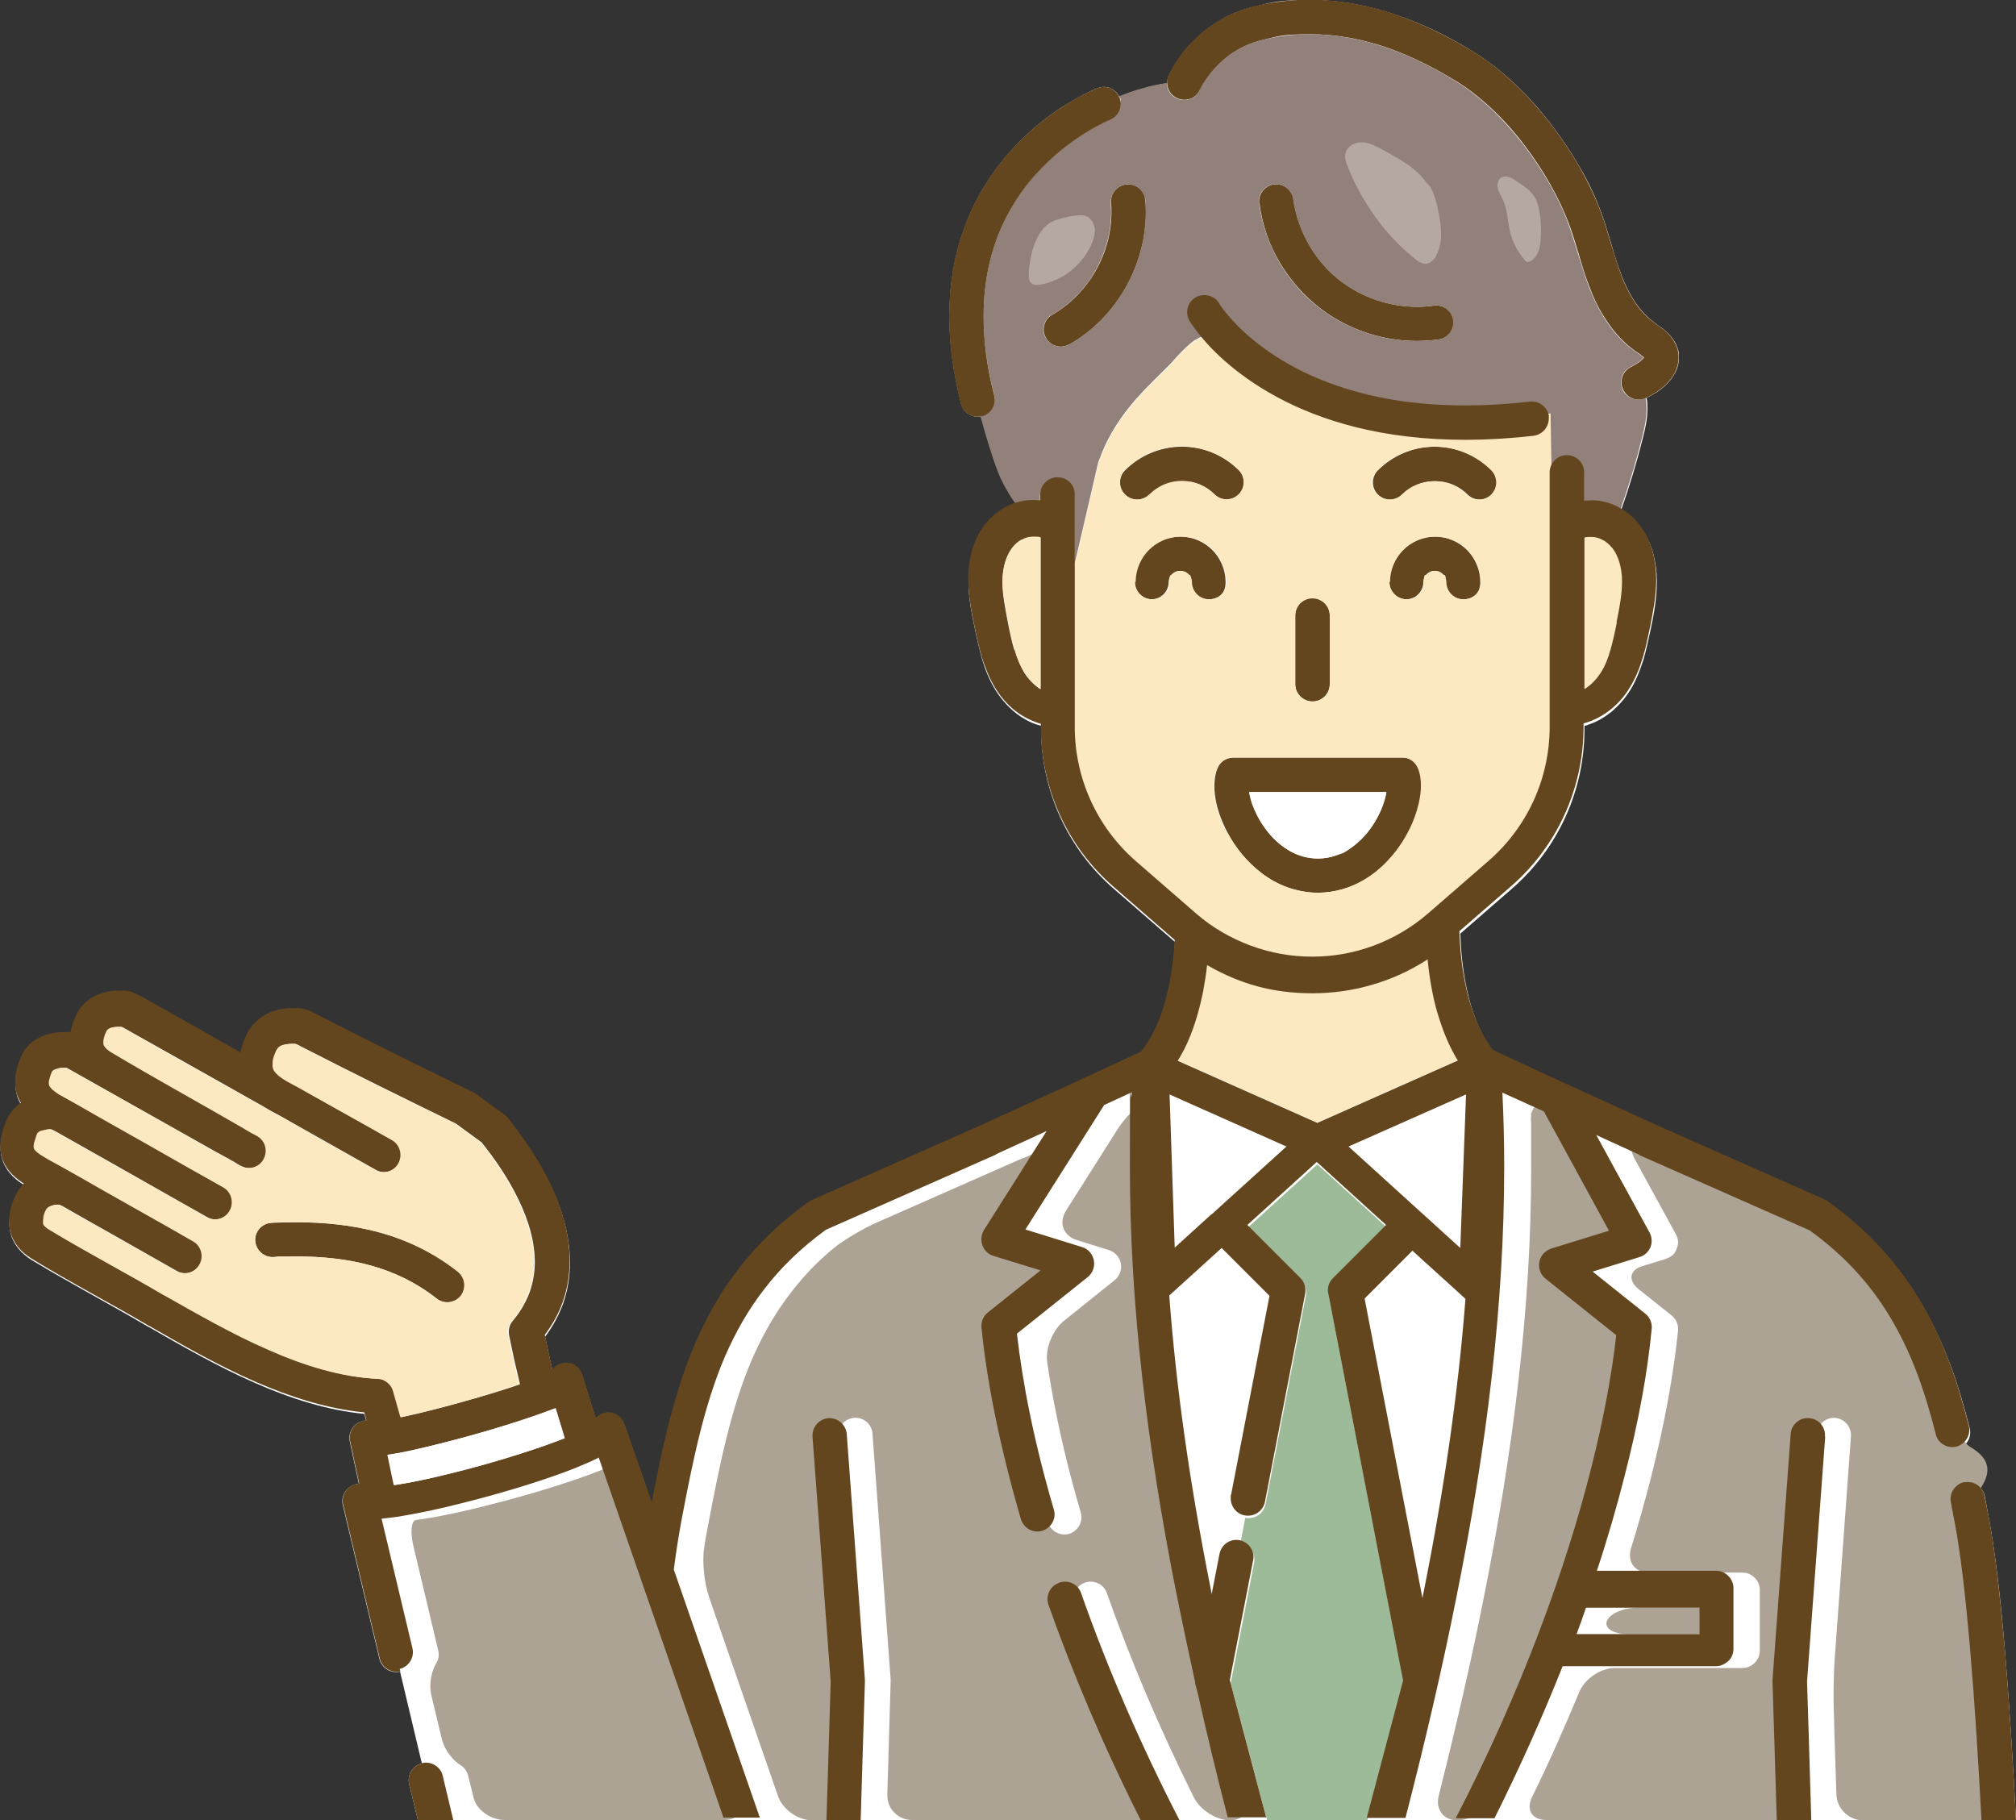 <?xml version="1.0" encoding="UTF-8"?><svg id="_レイヤー_2" xmlns="http://www.w3.org/2000/svg" viewBox="0 0 665.7 601.1"><rect x="0" y="0" width="665.7" height="601.1" fill="#333333" stroke="none"/><defs><style>.cls-1{fill:#fff;}.cls-2{fill:#63461e;}.cls-3{fill:#92817b;}.cls-4{fill:#ada395;}.cls-5{fill:#fce9c2;}.cls-6{fill:#b5a7a2;}.cls-7{fill:#9dbb98;}</style></defs><g id="_レイヤー_1-2"><path class="cls-1" d="M120.2,466.5c.2.9.5,1.7.7,2.6-.4,0-.8,0-1.2.2-3,.7-4.8,3.7-4.2,6.7l3,14c-.4,0-.8,0-1.2.2-3,.8-4.8,3.8-4.1,6.8l12.1,50.8c.7,3,3.8,4.9,6.8,4.2l7.2,30.3c-3,.7-4.9,3.8-4.2,6.8l2.9,12h527.7c-1.1-20.9-2.3-40.1-3.7-56.6-1.5-18-3.3-32.8-5.3-43.4-.4-2.3-.9-4.7-1.3-7-.6-3.1-3.6-5.1-6.7-4.5,0,0,0,0,0,0-.8-3.8-1.5-7.5-2.4-11.1,0,0,0,0,0,0,3-.8,4.9-3.8,4.1-6.9-1.8-7.1-3.8-14-6.3-20.7-2.5-6.7-5.5-13.2-9.1-19.5-7.2-12.5-17.2-24-31.1-33.9-.3-.2-.6-.4-1-.6l-56.5-25h0s-.2-.1-.2-.1l-37.7-17.2-15.2-7.1c-1.4-1.8-2.8-3.9-4-6.3-2.3-4.5-4.1-10.1-5.3-16.3-1-5.1-1.6-10.7-1.8-16.6l16.9-14.7c15.3-13.2,24.1-32.5,24.1-52.7v-1.2c.4-.1.8-.2,1.3-.4,3-1,5.6-2.6,7.9-4.5,2.3-2,4.2-4.2,5.8-6.7h0c2.1-3.4,3.4-6.9,4.5-10.3,1-3.5,1.7-6.9,2.4-10.1h0c1-4.8,2-9.9,2-15.6v-.4c0-2.9-.4-5.9-1.2-8.9-.8-3-2.1-5.9-4.1-8.5-1.8-2.3-4-4.3-6.5-5.8,2.8-7.9,5.2-15.9,7.2-23.9.7-2.8,1.5-6,1.5-9.7,0-1.1,0-2.3-.3-3.5,2.2-1.1,4.6-2.5,6.6-4.5,1-1,2-2.2,2.8-3.7.8-1.5,1.3-3.2,1.3-5.2s-.2-2.3-.6-3.4c-.4-1.2-1.1-2.3-1.8-3.2-1-1.3-2.1-2.2-3.1-3-1-.7-1.9-1.3-2.5-1.8-2.5-1.8-4.6-4.1-6.4-6.7-1.8-2.7-3.3-5.7-4.5-8.8h0c-1.2-3.2-2.3-6.5-3.3-10.1-1.1-3.5-2.1-7.2-3.5-10.9-1.8-4.9-4.1-9.9-7-14.8-2.8-4.9-6.1-9.8-9.7-14.5-7.2-9.3-15.8-17.7-25.2-23.5-7.5-4.7-15.9-9-25-12.1C452.7,2,442.9,0,432.5,0s-12.1.7-18.3,2.2c-5.2,1.2-9.6,3.3-13.2,5.7-5.5,3.6-9.2,7.8-11.6,11.2-2.4,3.4-3.4,5.9-3.6,6.2-.3.7-.4,1.5-.4,2.2-2.8.4-5.5,1-8.2,1.8-2.6.7-5.1,1.6-7.6,2.6-1.3-2.6-4.4-3.9-7.1-2.8-.2,0-3.3,1.3-7.9,3.9-6.9,3.9-17,11.1-25.6,22.7-4.3,5.8-8.2,12.7-11,20.8-2.8,8.1-4.5,17.4-4.5,27.9,0,8.8,1.2,18.4,3.9,29,.8,2.9,3.7,4.7,6.6,4.1,1.3,5,2.9,10.3,4.8,15.8,0,0,0,0,0,0,1.1,3.2,2.5,6.3,4.3,9.2.9,1.5,1.8,2.8,2.7,4.1-1.3.4-2.6,1-3.8,1.6-2.7,1.5-5.1,3.5-6.9,6-2,2.6-3.3,5.6-4.1,8.5-.8,3-1.2,6-1.2,8.9,0,.1,0,.3,0,.4,0,5.6,1.1,10.8,2.1,15.6h0c.7,3.2,1.4,6.6,2.4,10.1,1,3.4,2.4,6.9,4.5,10.3h0c2.1,3.3,4.8,6.3,8.2,8.6,1.7,1.1,3.5,2.1,5.5,2.7.4.1.8.2,1.3.4v1.2c0,20.2,8.8,39.5,24.1,52.7l19.9,17.3.2.2c-.4,7.3-1.4,14.1-3.1,20-1.1,3.8-2.3,7.2-3.8,10.2-1.3,2.6-2.8,4.8-4.3,6.7l-18.1,8.4-33.9,15.5h-.2c0,0,0,.1,0,.1l-56.5,25c-.4.2-.7.3-1,.6-9.3,6.6-16.8,14-22.9,21.8-9.2,11.8-15.2,24.8-19.6,38.5-4,12.4-6.7,25.4-9.3,38.9l-9-25.9c-1-2.9-4.1-4.5-7-3.6-1,.3-1.9.9-2.5,1.6l-4.4-14.2c-.9-3-4-4.6-7-3.8-1.2.4-2.2,1.1-2.9,2-.9-3.8-1.7-7.6-2.5-11.5,2.6-3.4,4.5-7.1,5.9-10.8,1.6-4.5,2.3-9.1,2.3-13.7,0-4.5-.7-8.9-1.8-13.2-1.7-6.4-4.5-12.6-7.8-18.3-3.3-5.7-7.1-11.1-10.9-15.8-.3-.4-.7-.7-1.1-1l-9.5-7c-.3-.2-.6-.4-.9-.5-17.3-8.5-34.9-17.1-51.8-25.8-.8-.4-1.6-.8-2.5-1.2-1-.4-2.2-.6-3.3-.7-.6,0-1.2,0-1.9,0-2.8,0-5.7.5-8.5,1.9-1.4.7-2.7,1.7-3.9,2.9-1.2,1.2-2.2,2.6-2.9,4.2-.6,1.4-1.2,2.8-1.6,4.3-.1.4-.2.9-.3,1.3-11-6.2-22-12.4-32.8-18.5-.8-.4-1.6-.9-2.5-1.2-1-.4-2.1-.6-3.1-.7-.6,0-1.2,0-1.8,0-2.6,0-5.3.4-7.9,1.8-1.3.7-2.6,1.6-3.7,2.7-1.1,1.1-2.1,2.5-2.7,4.1-.7,1.6-1.2,3.3-1.6,5.1-.3,0-.5,0-.8,0-.3,0-.6,0-.9,0-1.2,0-2.5,0-3.8.3-2,.3-4.1,1-6.2,2.4-1,.7-2,1.5-2.8,2.6-.8,1-1.5,2.2-2.1,3.5-.5,1.2-.9,2.4-1.2,3.7-.3,1.3-.5,2.6-.5,4.1s.2,2.5.5,3.8c.3,1.1.8,2.1,1.4,3.1,0,0-.1,0-.2,0-1,.7-1.9,1.6-2.7,2.6-.8,1-1.5,2.2-2,3.4-.5,1.2-.9,2.4-1.3,3.8s-.6,2.8-.6,4.4.1,2.3.4,3.4c.5,1.8,1.4,3.5,2.6,4.9,1.2,1.5,2.7,2.7,4.4,3.8.1,0,.2.1.4.2,0,0-.1.1-.2.2-1.1,1.1-2,2.5-2.7,4-.5,1.2-1,2.5-1.4,3.9-.3,1.4-.6,2.8-.6,4.3s.1,2.3.4,3.5c.4,1.8,1.3,3.5,2.5,5,1.2,1.5,2.7,2.8,4.5,3.9,12.2,7.4,26.2,14.8,38.4,22,.2.1.4.2.6.3,10.6,6.1,22.4,12.9,35,18.4,11.4,5,23.5,8.9,35.9,10.1Z"/><path class="cls-4" d="M550.3,382.3l48.3,21.3c4.3,1.9,10.9,5.6,14.5,8.7,8.9,7.6,15.5,15.8,20.7,24.8,6.5,11.2,10.8,23.7,14.2,37.2.4,1.5,1.3,2.7,2.6,3.5,2.1,1.3,4.8,3.1,5.5,6.2.7,3.1-1.1,5.9-2.4,8-.8,1.2-1.2,2.7-.9,4.2.4,2.3.9,4.6,1.3,6.9,1.9,9.9,3.6,24.5,5.1,42.3,1.2,14,2.3,29.9,3.2,47.2.3,4.7-3.3,8.5-8,8.5h-39.2c-4.7,0-8.6-3.8-8.8-8.5l-.6-18.2-.3-10.6c-.1-4.7,0-12.3.4-17l5.3-72.5c.2-3.1-2.1-5.8-5.2-6.1-3.1-.2-5.8,2.1-6.1,5.2l-6,81.2c0,.2,0,.4,0,.6l.6,19.4.5,17.9c.1,4.7-3.5,8.5-8.2,8.5h-76.2c-4.7,0-6.8-3.4-4.7-7.6,5.8-11.8,10.9-23.4,15.6-34.7,1.8-4.3,7-7.9,11.7-7.9h42.2c1.5,0,2.9-.6,4-1.7s1.7-2.5,1.7-4v-20.1c0-1.5-.6-2.9-1.7-4s-2.5-1.7-4-1.7h-30.9c-4.7,0-7.3-3.6-5.9-8.1,2.5-8,4.6-15.7,6.5-23,4.7-18.5,7.6-35,9-48.8.2-1.9-.6-3.8-2.1-5l-10.8-8.6c-3.7-2.9-3.2-6.4,1.1-7.7l7.8-2.4c.8-.3,1.5-.7,2.2-1.2,1-.9,1.9-3.1,1.8-4.5,0-.8-.3-1.6-.7-2.4l-13.5-24.7c-2.3-4.1-.9-6,3-4.2l7.1,3.2h0s.2.2.2.2Z"/><path class="cls-4" d="M569.7,535.2c0,2.4-3.8,4.4-8.5,4.4h-23.7c-4.7,0-7.8-1.9-6.9-4.3.9-2.4,5.4-4.4,10.1-4.4h20.5c4.7,0,8.5,1.9,8.5,4.4Z"/><path class="cls-4" d="M535.8,436.3c3.7,2.9,6.2,9.1,5.6,13.7-1.5,10.6-3.9,22.6-7.2,35.6-7.9,31.2-21.2,68.5-40.9,107.9-2.1,4.2-7.5,7.6-12.1,7.6s-7.3-3.7-6.1-8.2c5.6-22.3,10.6-43.9,14.8-65,9.9-49.7,15.7-96.5,15.7-141.7s0-10.7-.2-16c-.1-4.7,2.7-7.1,6.5-5.4s8.7,6.4,10.9,10.6l13.4,24.4c2.3,4.1.4,8.6-4,10l-11,3.4c-2,.6-3.5,2.3-3.9,4.4-.4,2.1.4,4.2,2,5.5l16.7,13.4Z"/><path class="cls-4" d="M346,502.6c.9,3,4,4.7,7,3.9,3-.9,4.7-4,3.9-7-3.3-11.2-5.9-21.7-7.9-31.5-1.3-6.4-2.4-12.5-3.2-18.2-.7-4.6,1.9-10.8,5.6-13.7l16.7-13.4c1.6-1.3,2.4-3.4,2-5.5-.4-2.1-1.9-3.7-3.9-4.4l-10.6-3.3c-4.5-1.4-6.1-5.7-3.6-9.7l16.9-26.7c2.5-4,6.6-8.1,9.1-9.3,2.5-1.2,4.4,1.7,4.2,6.4-.2,5.4-.3,10.8-.3,16.2,0,45.2,5.7,91.9,15.6,141.5,1.3,6.6,2.7,13.3,4.2,20.1,1,4.6,1.8,8.6,1.9,8.9,0,.2,0,.4.1.6l.7,2.6c2.4,10.8,5.1,21.7,7.9,32.8,1.1,4.6-1.6,8.2-6.1,8.2s-9.9-3.4-12-7.6c-11.7-23.5-21.2-46.2-28.7-67.4-1-3-4.3-4.5-7.2-3.5-3,1-4.5,4.3-3.5,7.2,7.1,20.1,15.9,41.5,26.7,63.6,2.1,4.2,0,7.6-4.7,7.6h-75.6c-4.7,0-8.4-3.8-8.2-8.5l1.1-37.3c0-.2,0-.4,0-.6l-6-81.2c-.2-3.1-3-5.5-6.1-5.2s-5.5,2.9-5.2,6.1l5.3,72.5c.3,4.7.5,12.3.4,17l-.9,28.8c-.1,4.7-4.1,8.5-8.8,8.5h-4.6c-4.7,0-9.8-3.6-11.3-8l-22.8-65.8c-1.5-4.4-2.3-11.6-1.6-16.1.4-2.8.9-5.4,1.4-8,3.8-20,7.5-38.2,14.4-54.3,3.5-8,7.7-15.5,13.2-22.5,3.8-4.9,8.2-9.6,13.5-14,3.6-3,10.2-6.8,14.5-8.7l48.3-21.3s0,0,.1,0c0,0,.1,0,.2,0h0s8.8-4,8.8-4c4.3-1.9,5.7-.3,3.2,3.7l-16.1,25.5c-.9,1.5-1.1,3.3-.5,5,.6,1.6,2,2.9,3.6,3.5,0,0,3.5,1.1,7.8,2.4,4.3,1.3,4.8,4.8,1.1,7.7l-10.8,8.6c-1.5,1.2-2.3,3.1-2.1,5,1.7,17.3,5.9,38.8,13,63.2Z"/><path class="cls-4" d="M209.3,490.2l35.6,102.8c1.5,4.4-1,8-5.7,8h-72.5c-4.7,0-9.3-3.3-10.3-7.3l-1.8-7.3c-.4-1.5-1.3-2.8-2.5-3.5-2.1-1.3-5.2-4.4-6.3-9l-3.3-13.8c-1.1-4.6.3-8.7,1.5-10.8.8-1.2,1.1-2.8.7-4.3l-8.2-34.5c-1.1-4.6-.7-8.4.9-8.6.9-.1,1.9-.2,2.8-.4,6-.9,13.3-2.5,21.1-4.5,11.6-2.9,24-6.6,33.7-10.2,2.4-.9,4.7-1.8,6.7-2.7,1.5-.7,3-1.3,4.2-1.9,0,0,.1,0,.2,0,0,0,1.4,3.5,3,7.9Z"/><path class="cls-2" d="M648.7,489.5c3.1-.6,6,1.4,6.6,4.5.5,2.3.9,4.7,1.4,7,2,10.6,3.7,25.4,5.3,43.4,1.4,16.6,2.6,35.8,3.7,56.6h-11.4c-1.1-20.6-2.3-39.5-3.7-55.7-1.5-17.8-3.2-32.4-5.1-42.3-.4-2.3-.9-4.6-1.3-6.9-.6-3.1,1.4-6,4.4-6.7,0,0,0,0,0,0Z"/><path class="cls-2" d="M602.7,474.4l-6,80.9.6,19.1.8,26.7h-11.4l-.8-26.4-.6-19.4c0-.2,0-.4,0-.6l6-81.2c.2-3.1,3-5.5,6.1-5.2,3.1.2,5.5,2.9,5.2,6.1Z"/><path class="cls-5" d="M524.9,177.2c.2,0,.5,0,.7,0,1.1,0,2.4.3,3.7,1,1.2.7,2.4,1.7,3.3,2.8,1,1.4,1.8,3,2.3,4.8.5,1.8.8,3.9.8,5.9v.3c0,4.1-.8,8.5-1.8,13.3-.6,3.2-1.3,6.3-2.1,9.1-.8,2.8-1.9,5.4-3.2,7.6-1.2,2-3,3.9-4.9,5.1-.2.1-.3.2-.5.3v-50c.5,0,.9-.2,1.2-.2s.3,0,.3,0h0s0,0,0,0h.1Z"/><path class="cls-2" d="M463,163.3c-2.2,2.2-5.8,2.2-8,0s-2.2-5.8,0-8c4.8-4.8,11.5-7.8,18.8-7.8s14,3,18.8,7.8c2.2,2.2,2.2,5.8,0,8-2.2,2.2-5.8,2.2-8,0-2.8-2.8-6.5-4.4-10.7-4.4s-8,1.7-10.8,4.4Z"/><path class="cls-2" d="M464.5,197.9c-3.1,0-5.7-2.5-5.7-5.7,0-4.1,1.7-7.9,4.4-10.6,2.7-2.7,6.5-4.4,10.6-4.4s7.9,1.7,10.6,4.4c2.7,2.7,4.4,6.5,4.4,10.6s-2.5,5.7-5.7,5.7-5.7-2.5-5.7-5.7-.4-1.9-1.1-2.6-1.6-1.1-2.6-1.1-1.9.4-2.6,1.1c-.7.7-1.1,1.6-1.1,2.6,0,3.1-2.5,5.7-5.7,5.7Z"/><polygon class="cls-1" points="484.1 361.4 482.2 412.1 445.3 378.6 484.1 361.4"/><path class="cls-1" d="M469.7,527.6l-19.1-98.9,15.8-15.8,17.3,15.7c0,0,.2.1.2.2-2.3,31.1-7.1,63.2-13.8,96.7-.1.7-.3,1.4-.4,2Z"/><path class="cls-5" d="M388.9,350.2c.8-1.2,1.5-2.5,2.2-3.9,2.8-5.6,4.8-12.1,6.2-19.1.5-2.8,1-5.6,1.3-8.6,10.8,6.2,22.8,9.3,34.8,9.3s26.5-3.8,38-11.2c.6,6.1,1.6,11.8,3.1,17.2,1.2,4.4,2.8,8.6,4.7,12.3.7,1.4,1.4,2.7,2.2,3.9l-46.4,20.6-46.1-20.5Z"/><path class="cls-2" d="M435.2,294.8c-3.6,0-7-.7-10.1-1.8-3.1-1.1-5.9-2.7-8.4-4.6-5-3.8-8.8-8.6-11.4-13.5-1.7-3.3-3-6.6-3.7-9.9-.4-1.8-.6-3.7-.6-5.4s.2-3.9,1-5.8c.8-2.2,2.9-3.6,5.3-3.6h55.8c2.3-.1,4.4,1.3,5.3,3.5.8,1.9,1,3.9,1,5.8,0,2-.3,4.1-.8,6.1-.5,2.1-1.2,4.2-2.1,6.3-1.9,4.3-4.5,8.5-8.1,12.3-2.4,2.5-5.2,4.8-8.3,6.6-4.2,2.4-9.2,3.9-14.7,4h0ZM412.8,263.1c.3,1.4.8,2.9,1.5,4.4,1.4,3.1,3.4,6.3,5.9,9,1.7,1.8,3.6,3.3,5.7,4.5,2.8,1.5,5.8,2.4,9.2,2.5,2.3,0,4.3-.4,6.3-1.1,1.9-.7,3.8-1.7,5.5-3,3.4-2.5,6.2-6.1,8.1-9.8,1.3-2.4,2.1-4.9,2.6-7,0-.4.1-.8.2-1.1h-45.3c0,.6.2,1.1.3,1.6Z"/><path class="cls-2" d="M433.4,231.6c-3.1,0-5.7-2.5-5.7-5.7v-22.7c0-3.1,2.5-5.7,5.7-5.7s5.7,2.5,5.7,5.7v22.7c0,3.1-2.5,5.7-5.7,5.7Z"/><path class="cls-2" d="M423.2,38.9c.4-3.1,3.2-5.3,6.3-5,9.4,1.1,18.3,4.5,26.2,9.5,3.9,2.5,7.6,5.5,10.9,8.8,3.3,3.3,6.2,7,8.6,11.1,2,3.3,3.6,6.6,5.1,9.7s3,6,4.7,8.6h0c1.2,1.9,2.6,3.7,4.2,5.2s3.2,2.7,4.8,3.5c1.1.5,2.2.9,3.4,1.1,3.1.5,5.2,3.4,4.7,6.5-.5,3.1-3.4,5.2-6.5,4.7-2.3-.4-4.5-1.1-6.5-2-2-1-3.8-2.1-5.5-3.5-3.3-2.7-6-5.9-8.2-9.2-2.1-3.3-3.8-6.6-5.4-9.8-1.6-3.2-3-6.2-4.7-8.8-3.9-6.5-9.5-12.1-15.9-16.2-6.5-4.2-13.8-6.9-21.4-7.8-3.1-.4-5.3-3.2-5-6.3Z"/><polygon class="cls-1" points="424.8 378.6 400.1 401 387.9 412.1 386.2 361.4 424.8 378.6"/><path class="cls-2" d="M415.8,67.3c-.4-3.1,1.8-6,4.9-6.4,3.1-.4,6,1.8,6.4,4.9.7,5.3,2.6,10.5,5.3,15.2,2.7,4.7,6.3,8.8,10.6,12h0c7,5.3,16,8.3,24.9,8.3,1.9,0,3.8-.1,5.6-.4,3.1-.4,6,1.7,6.4,4.8s-1.7,6-4.8,6.4c-2.4.3-4.8.5-7.2.5-11.3,0-22.6-3.7-31.7-10.6-5.5-4.2-10.1-9.4-13.6-15.3-3.5-5.9-5.8-12.5-6.7-19.4Z"/><path class="cls-1" d="M403.7,413l15.8,15.8-12.7,65.8c0,.4-.1.7-.1,1.1,0,2.7,1.9,5,4.6,5.6l-1.6,8.4c-3.1-.6-6.1,1.4-6.6,4.5l-2.6,13.3c-.1-.6-.2-1.1-.3-1.7-6.7-33.6-11.4-65.8-13.7-96.9,0,0,0,0,0,0l17.3-15.7Z"/><path class="cls-1" d="M412.5,261.6h45.3c0,.3-.1.6-.2,1-.4,2.1-1.3,4.5-2.6,7-1.9,3.7-4.7,7.2-8.1,9.8s-3.5,2.3-5.5,3c-1.9.7-4,1.1-6.3,1.1-3.4,0-6.5-.9-9.2-2.5-2.1-1.2-4-2.7-5.7-4.5-2.6-2.7-4.6-5.9-5.9-9-.7-1.5-1.2-3.1-1.5-4.4-.1-.6-.2-1.1-.3-1.6Z"/><path class="cls-7" d="M411.2,501.2c3.1.6,6.1-1.4,6.7-4.5l13.3-68.8c.4-1.8-.2-3.8-1.6-5.1l-17.5-17.5,22.9-20.8,22.9,20.8-17.5,17.5c-1.3,1.3-1.9,3.2-1.6,5.1l24.7,127.9-12,45.3h-33.1l-12-45.3,7.7-39.6c.6-3.1-1.4-6-4.5-6.6l1.6-8.4Z"/><path class="cls-2" d="M379.5,163.3c-2.2,2.2-5.8,2.2-8,0s-2.2-5.8,0-8c4.8-4.8,11.5-7.8,18.8-7.8s14,3,18.8,7.8c2.2,2.2,2.2,5.8,0,8-2.2,2.2-5.8,2.2-8,0-2.8-2.8-6.5-4.4-10.7-4.4s-8,1.7-10.8,4.5Z"/><path class="cls-2" d="M380.4,197.9c-3.1,0-5.7-2.5-5.7-5.7s1.7-7.9,4.4-10.6c2.7-2.7,6.5-4.4,10.6-4.4,4.1,0,7.9,1.7,10.6,4.4,2.7,2.7,4.4,6.5,4.4,10.6s-2.5,5.7-5.7,5.7-5.7-2.5-5.7-5.7-.4-1.9-1.1-2.6c-.7-.7-1.6-1.1-2.6-1.1s-1.9.4-2.6,1.1c-.7.7-1.1,1.6-1.1,2.6,0,3.1-2.5,5.7-5.7,5.7Z"/><path class="cls-2" d="M396.3,29.5c-1.2,2.9-4.5,4.2-7.4,3-2.2-.9-3.5-3-3.5-5.2,0-.8.1-1.5.4-2.2.1-.3,1.2-2.8,3.6-6.2,2.4-3.4,6.1-7.6,11.5-11.1,3.6-2.4,8-4.4,13.2-5.7,6.2-1.5,12.4-2.2,18.3-2.2,10.4,0,20.2,2,29.3,5.2,9.1,3.2,17.5,7.5,25,12.1,9.4,5.8,17.9,14.2,25.2,23.5,3.6,4.7,6.9,9.6,9.7,14.5,2.8,5,5.2,9.9,7,14.8,1.4,3.7,2.4,7.4,3.5,10.9,1.1,3.5,2.1,6.9,3.3,10.1h0c1.2,3.2,2.7,6.2,4.5,8.9s3.9,4.9,6.4,6.7c.6.5,1.5,1,2.5,1.8,1,.7,2.1,1.7,3.1,3,.7.9,1.3,2,1.8,3.2.4,1.1.6,2.3.6,3.4,0,2-.6,3.7-1.3,5.2-.8,1.5-1.8,2.6-2.8,3.7-2.1,2-4.4,3.4-6.6,4.5,0,0,0,0,0,0-2.8,1.4-6.2.2-7.6-2.7-1.4-2.8-.2-6.2,2.7-7.6.8-.4,1.7-.9,2.4-1.4s1.3-1.1,1.6-1.4c0,0,.1-.2.2-.2,0,0-.2-.2-.3-.3-.6-.5-1.6-1.2-2.8-2h0c-3.7-2.7-6.7-6-9.1-9.6-2.4-3.5-4.3-7.3-5.7-11.1-1.5-3.7-2.6-7.4-3.6-10.9-1.1-3.6-2.1-7-3.3-10.2-3.1-8.4-8.4-17.8-14.9-26.3-6.5-8.5-14.4-16-22.2-20.8-7-4.3-14.6-8.2-22.8-11.1-8.1-2.8-16.7-4.5-25.6-4.5s-10.4.6-15.7,1.9c-3.7.9-6.8,2.3-9.4,4-2.6,1.7-4.7,3.6-6.3,5.4-1.6,1.8-2.8,3.6-3.6,4.8-.8,1.3-1.1,2.1-1.2,2.2Z"/><path class="cls-5" d="M454.9,163.3c2.2,2.2,5.8,2.2,8,0,2.8-2.8,6.5-4.4,10.8-4.4s8,1.7,10.7,4.4c2.2,2.2,5.8,2.2,8,0,2.2-2.2,2.2-5.8,0-8-4.8-4.8-11.5-7.8-18.8-7.8s-14,3-18.8,7.8c-2.2,2.2-2.2,5.8,0,8ZM458.8,192.2c0,3.1,2.5,5.7,5.7,5.7s5.7-2.5,5.7-5.7.4-1.9,1.1-2.6c.7-.7,1.6-1.1,2.6-1.1s1.9.4,2.6,1.1,1.1,1.6,1.1,2.6c0,3.1,2.5,5.7,5.7,5.7s5.7-2.5,5.7-5.7-1.7-7.9-4.4-10.6c-2.7-2.7-6.5-4.4-10.6-4.4s-7.9,1.7-10.6,4.4c-2.7,2.7-4.4,6.5-4.4,10.6ZM427.7,226c0,3.1,2.5,5.7,5.7,5.7s5.7-2.5,5.7-5.7v-22.7c0-3.1-2.5-5.7-5.7-5.7s-5.7,2.5-5.7,5.7v22.7ZM405.3,274.9c2.6,4.9,6.4,9.8,11.4,13.5,2.5,1.9,5.3,3.5,8.4,4.6,3.1,1.1,6.5,1.8,10.1,1.8h0c5.5,0,10.5-1.6,14.7-4,3.2-1.8,6-4.1,8.3-6.6,3.6-3.8,6.2-8,8.1-12.3.9-2.1,1.6-4.3,2.1-6.3.5-2.1.8-4.1.8-6.1,0-1.9-.2-3.9-1-5.8-.9-2.2-3-3.6-5.3-3.6h-55.8c-2.3.1-4.4,1.5-5.3,3.7-.7,1.9-1,3.8-1,5.8s.2,3.6.6,5.4c.7,3.2,1.9,6.6,3.7,9.9ZM398.3,111.1c.2,0,.5,0,.7,0,.8,0,1.6.1,2.4.4,1.3.4,2.8,1.1,4.4,2.1,1.6.9,3.3,2.1,5.1,3.3,22,14.8,48.5,22.4,74.9,22.4s17.7-.8,26.3-2.6l.3,17.4c-.5.8-.7,1.8-.7,2.8v84.1c0,17-7.4,33.1-20.2,44.2l-19.9,17.3c-11,9.5-24.6,14.3-38.3,14.3s-13.7-1.2-20.2-3.6-12.7-6-18.2-10.7l-19.9-17.3c-12.8-11.1-20.1-27.2-20.1-44.2v-54.5l.5-2,7.4-31.9c.3-.5.5-.9.6-1.4h0c2.9-7.8,7.3-14,11.7-19.1,2.2-2.5,4.4-4.8,6.5-6.8,2-2,3.9-3.7,5.4-5.4,2.1-2.3,4.2-4.6,6.1-6.2,1-.8,1.9-1.4,2.7-1.8.9-.4,1.7-.7,2.5-.8ZM374.8,192.2c0,3.1,2.5,5.7,5.7,5.7s5.7-2.5,5.7-5.7.4-1.9,1.1-2.6c.7-.7,1.6-1.1,2.6-1.1s1.9.4,2.6,1.1c.7.7,1.1,1.6,1.1,2.6,0,3.1,2.5,5.7,5.7,5.7s5.7-2.5,5.7-5.7-1.7-7.9-4.4-10.6c-2.7-2.7-6.5-4.4-10.6-4.4-4.1,0-7.9,1.7-10.6,4.4-2.7,2.7-4.4,6.5-4.4,10.6ZM371.5,163.3c2.2,2.2,5.8,2.2,8,0,2.8-2.8,6.5-4.5,10.8-4.5s8,1.7,10.7,4.4c2.2,2.2,5.8,2.2,8,0,2.2-2.2,2.2-5.8,0-8-4.8-4.8-11.5-7.8-18.8-7.8s-14,3-18.8,7.8c-2.2,2.2-2.2,5.8,0,8Z"/><path class="cls-2" d="M353.1,113.7c-2.7,1.6-6.2.6-7.7-2.1-1.6-2.7-.6-6.2,2.1-7.7,5.8-3.3,10.7-8.3,14.2-14.3,3.4-5.9,5.3-12.7,5.3-19.5,0-1,0-2-.1-3.1-.3-3.1,2-5.9,5.2-6.1,3.1-.3,5.9,2,6.1,5.1.1,1.4.2,2.7.2,4.1,0,8.9-2.5,17.5-6.8,25.1-4.4,7.6-10.6,14.1-18.4,18.5Z"/><path class="cls-3" d="M415.8,67.3c.9,6.9,3.3,13.4,6.7,19.4,3.5,5.9,8.1,11.2,13.6,15.3,9.1,6.9,20.4,10.6,31.7,10.6,2.4,0,4.8-.2,7.2-.5,3.1-.4,5.2-3.3,4.8-6.4s-3.3-5.2-6.4-4.8c-1.9.3-3.7.4-5.6.4-8.9,0-17.8-2.9-24.9-8.3h0c-4.3-3.2-7.9-7.4-10.6-12-2.7-4.7-4.6-9.9-5.3-15.2-.4-3.1-3.3-5.3-6.4-4.9-3.1.4-5.3,3.3-4.9,6.4ZM345.4,111.6c1.5,2.7,5,3.7,7.7,2.1,7.8-4.4,14-10.9,18.4-18.5,4.4-7.6,6.8-16.3,6.8-25.1s0-2.7-.2-4.1c-.3-3.1-3-5.4-6.1-5.1-3.1.3-5.4,3-5.2,6.1,0,1,.1,2.1.1,3.1,0,6.7-1.9,13.5-5.3,19.5-3.4,5.9-8.3,11-14.2,14.3-2.7,1.5-3.7,5-2.1,7.7ZM324.2,137.4c3-.8,4.9-3.9,4.1-6.9-2.5-9.7-3.5-18.4-3.5-26.1,0-12.4,2.6-22.5,6.5-30.8,2.9-6.2,6.6-11.5,10.5-15.9.8-.9,1.6-1.7,2.4-2.5,2.5-2.6,5.1-4.9,7.6-6.8,2.5-1.9,4.8-3.5,6.9-4.8,2.4-1.5,4.4-2.5,5.8-3.2.7-.3,1.2-.6,1.6-.7.2,0,.3-.1.4-.2h0s0,0,0,0c2.2-.9,3.6-3,3.6-5.3s-.1-1.4-.4-2c0-.1-.1-.3-.2-.4,2.5-1,5-1.9,7.6-2.6,2.7-.8,5.5-1.4,8.2-1.8,0,2.2,1.3,4.3,3.5,5.2,2.9,1.2,6.2-.2,7.4-3,0,0,.4-.9,1.2-2.2.8-1.3,2-3,3.6-4.8,1.7-1.8,3.7-3.7,6.3-5.4,2.6-1.6,5.7-3.1,9.4-4,5.3-1.3,10.6-1.9,15.7-1.9,8.9,0,17.5,1.7,25.6,4.5,8.1,2.8,15.8,6.7,22.8,11.1,7.8,4.8,15.6,12.3,22.2,20.8,6.5,8.5,11.9,17.9,14.9,26.3,1.2,3.2,2.2,6.7,3.3,10.2,1.1,3.5,2.2,7.2,3.6,10.9,1.5,3.8,3.3,7.5,5.7,11.1,2.4,3.6,5.4,6.9,9.1,9.6h0c1.2.9,2.2,1.5,2.8,2,.1.1.2.2.3.3,0,0,0,.1-.2.2-.3.4-.9.9-1.6,1.4s-1.6,1-2.4,1.4c-2.8,1.4-4,4.7-2.7,7.6,1.3,2.8,4.7,4,7.6,2.7,0,0,0,0,0,0,.2,1.2.3,2.3.3,3.5,0,3.7-.8,6.9-1.5,9.7-2,8-4.4,16-7.2,23.9-.1,0-.2-.2-.4-.2-2.7-1.5-5.8-2.4-9.1-2.4-.6,0-1.3,0-1.9.1,0,0-.3,0-.6,0v-9.3c0-3.1-2.5-5.7-5.7-5.7s-4,1.2-5,2.9l-.3-17.4c-8.7,1.7-17.5,2.6-26.3,2.6-26.4,0-52.9-7.6-74.9-22.4-1.8-1.2-3.5-2.4-5.1-3.3-1.6-.9-3.1-1.7-4.4-2.1-.9-.3-1.7-.4-2.4-.4s-.5,0-.7,0c-.8,0-1.6.3-2.5.8-.9.4-1.8,1-2.7,1.8-1.9,1.6-4,3.8-6.1,6.2-1.6,1.7-3.4,3.4-5.4,5.4-2,2-4.2,4.2-6.5,6.8-4.4,5.1-8.9,11.4-11.7,19.1h0c-.2.4-.4.9-.6,1.4l-7.4,31.9-.5,2v-22.2c0-3.1-2.5-5.7-5.7-5.7s-5.7,2.5-5.7,5.7v1.9c-.3,0-.5,0-.6,0-.7,0-1.3-.1-1.9-.1-1.9,0-3.6.3-5.3.8-.9-1.3-1.9-2.6-2.7-4.1-1.8-2.9-3.2-6-4.3-9.2,0,0,0,0,0,0-1.9-5.6-3.5-10.8-4.8-15.8,0,0,.2,0,.3,0Z"/><path class="cls-6" d="M472.2,61.5c1.6,2.9,2.4,6.2,3,9.5.8,4.4,1.2,9.3-.9,13.3-.7,1.4-2,2.8-3.6,2.8-1.3,0-2.4-.8-3.3-1.5-9.9-7.8-17.4-18.5-22.2-30.1-.7-1.7-1.4-3.6-.8-5.3.8-2.2,3.4-3.4,5.7-3.2,2.4.2,4.5,1.4,6.6,2.5,5.4,3.1,10.4,5.5,14.1,10.5l1.4,1.6Z"/><path class="cls-6" d="M500.4,59.6c2.7,1.7,5.6,3.6,6.9,6.5,1.6,4.1,1.7,9.1,1.4,13.5-.2,2.7-1.1,5.8-3.7,6.8-.3.1-.6.2-.9,0-.2,0-.4-.3-.5-.4-2.4-2.7-4.1-6-5-9.5-.8-3.5-.8-7.2-2.3-10.5-.6-1.2-1.4-2.4-1.7-3.8-.3-1.3,0-3,1.2-3.6,1.4-.8,3.1,0,4.5.9Z"/><path class="cls-6" d="M348.2,72.9c-6,2-8.3,11.5-8.5,17.7,0,1.2.1,2.5,1.1,3.1.8.5,1.8.4,2.7.3,7.4-1.3,13.9-6.5,16.9-13.3.7-1.6,1.2-3.4,1.1-5.1-.2-1.8-1.2-3.5-2.8-4.2-1.1-.5-2.4-.3-3.7-.2-2.3.3-4.6.9-6.8,1.6Z"/><path class="cls-2" d="M349.8,522.6c3-1,6.2.5,7.2,3.5,8.2,23.4,19,48.8,32.5,75h-12.8c-12.5-24.8-22.6-48.9-30.5-71.2-1-2.9.5-6.2,3.5-7.2Z"/><path class="cls-2" d="M533.8,205.4c1-4.8,1.8-9.2,1.8-13.3v-.3c0-2.1-.3-4.1-.8-5.9-.5-1.8-1.3-3.5-2.3-4.8-.9-1.1-2-2.2-3.3-2.8-1.2-.7-2.5-1-3.7-1s-.5,0-.7,0h-.1s0,0,0,0h0c0,0-.2,0-.3,0-.3,0-.7.1-1.2.2v50c.2,0,.3-.2.5-.3,1.9-1.2,3.6-3.1,4.9-5.1,1.4-2.2,2.4-4.7,3.2-7.6.8-2.8,1.5-5.9,2.1-9.1ZM335,214.5c.8,2.8,1.9,5.4,3.2,7.6.9,1.5,2.2,2.9,3.5,4.1.6.5,1.2,1,1.9,1.4v-50c-.7-.1-1.3-.2-1.5-.2h-.1s-.2,0-.2,0c-.2,0-.5,0-.7,0-1.1,0-2.4.3-3.7,1s-2.4,1.7-3.3,2.8c-1,1.4-1.8,3-2.3,4.8s-.8,3.9-.8,5.9c0,0,0,.2,0,.3,0,4.1.9,8.5,1.8,13.3.6,3.2,1.3,6.3,2.1,9.1ZM132.2,551.9c-3,.7-6.1-1.2-6.8-4.2l-12.1-50.8c-.7-3,1.1-6,4.1-6.8.4-.1.8-.1,1.2-.2l-3-14c-.6-3,1.2-5.9,4.2-6.7.4-.1.8-.1,1.2-.2-.2-.9-.5-1.7-.7-2.6-12.3-1.2-24.4-5.1-35.9-10.1-12.6-5.5-24.4-12.3-35-18.4-.2,0-.4-.2-.6-.3-12.2-7.2-26.2-14.5-38.4-22-1.8-1.1-3.3-2.4-4.5-3.9-1.2-1.5-2.1-3.3-2.5-5s-.4-2.4-.4-3.5.2-2.9.6-4.3c.3-1.4.8-2.6,1.4-3.9.7-1.5,1.6-2.9,2.7-4,0,0,.1-.1.2-.2-.1,0-.2-.1-.4-.2-1.7-1.1-3.2-2.4-4.4-3.8-1.2-1.5-2.1-3.1-2.6-4.9-.3-1.2-.4-2.3-.4-3.4,0-1.6.3-3,.6-4.4s.8-2.6,1.3-3.8c.5-1.2,1.2-2.4,2-3.4.8-1,1.7-1.9,2.7-2.6,0,0,.1,0,.2-.1-.6-1-1.1-2-1.4-3.1-.4-1.3-.5-2.5-.5-3.8s.2-2.8.5-4.1c.3-1.3.7-2.5,1.2-3.7.5-1.3,1.2-2.5,2-3.5.8-1,1.8-1.9,2.8-2.5,2-1.4,4.2-2,6.2-2.4,1.3-.2,2.6-.3,3.8-.3s.6,0,1,0c.3,0,.5,0,.8,0,.3-1.8.9-3.5,1.6-5.1.7-1.6,1.6-3,2.7-4.1,1.1-1.2,2.4-2,3.7-2.7,2.6-1.3,5.4-1.8,7.9-1.8s1.2,0,1.8,0c1,0,2.1.3,3.1.7,1,.4,1.8.8,2.5,1.2,10.8,6,21.8,12.3,32.8,18.5,0-.4.2-.9.3-1.3.4-1.5.9-2.9,1.6-4.3.7-1.6,1.7-3.1,2.9-4.2,1.2-1.2,2.5-2.2,3.9-2.9,2.8-1.4,5.7-1.9,8.5-1.9s1.3,0,1.9,0c1.1,0,2.3.4,3.3.7s1.7.8,2.5,1.2c16.9,8.7,34.5,17.4,51.8,25.8.3.1.6.3.9.5l9.5,6.9c.4.3.8.6,1.1,1,3.8,4.8,7.6,10.1,10.9,15.8,3.3,5.7,6.1,11.9,7.8,18.3,1.1,4.3,1.8,8.7,1.8,13.2,0,4.6-.7,9.2-2.3,13.7-1.3,3.7-3.3,7.3-5.9,10.8.8,3.8,1.6,7.6,2.5,11.4.7-.9,1.7-1.7,2.9-2,3-.9,6.1.8,7,3.8l4.4,14.2c.7-.7,1.5-1.3,2.5-1.6,2.9-.9,6,.7,7,3.6l9,25.9c2.6-13.5,5.3-26.5,9.3-38.9,4.4-13.7,10.4-26.7,19.6-38.5,6.1-7.9,13.6-15.2,22.9-21.8.3-.2.6-.4,1-.6l56.5-25h0s.2-.1.2-.1l33.9-15.5,18.1-8.4c1.5-1.8,3-4.1,4.3-6.7,1.5-3,2.8-6.4,3.8-10.2,1.6-5.9,2.7-12.7,3.1-20l-.2-.2-19.9-17.3c-15.3-13.2-24.1-32.5-24.1-52.7v-1.2c-.4-.1-.9-.2-1.3-.4-2-.7-3.8-1.6-5.5-2.7-3.4-2.2-6.1-5.2-8.2-8.6h0c-2.1-3.4-3.4-6.9-4.5-10.3-1-3.4-1.7-6.8-2.4-10.1h0c-1-4.8-2-9.9-2.1-15.6,0-.1,0-.3,0-.4,0-2.9.4-5.9,1.2-8.9.8-2.9,2.1-5.9,4.1-8.5,1.8-2.5,4.2-4.5,6.9-6,1.2-.7,2.5-1.2,3.8-1.6,1.7-.5,3.5-.8,5.3-.8.6,0,1.3,0,1.9.1,0,0,.3,0,.6,0v-1.9c0-3.1,2.5-5.7,5.7-5.7s5.7,2.5,5.7,5.7v76.8c0,17,7.4,33.1,20.1,44.2l19.9,17.3c5.5,4.8,11.7,8.3,18.2,10.7s13.3,3.6,20.2,3.6c13.7,0,27.3-4.8,38.3-14.3l19.9-17.3c12.8-11.1,20.2-27.2,20.2-44.2v-84.1c0-1,.3-1.9.7-2.8,1-1.7,2.8-2.9,5-2.9,3.1,0,5.7,2.5,5.7,5.7v9.3c.3,0,.5,0,.6,0,.6,0,1.3-.1,1.9-.1,3.3,0,6.4.9,9.1,2.4.1,0,.2.2.4.2,2.5,1.5,4.8,3.4,6.5,5.8,2,2.6,3.3,5.6,4.1,8.5.8,3,1.2,6,1.2,8.9v.4c0,5.6-1.1,10.8-2,15.5h0c-.7,3.2-1.3,6.6-2.4,10.1-1,3.4-2.4,7-4.5,10.3h0c-1.5,2.5-3.5,4.8-5.8,6.7-2.3,1.9-5,3.5-8,4.5-.4.1-.8.2-1.3.4v1.2c0,20.2-8.8,39.5-24.1,52.7l-16.9,14.7c.2,5.9.8,11.5,1.8,16.6,1.2,6.3,3.1,11.8,5.3,16.3,1.2,2.4,2.6,4.5,4,6.3l15.2,7.1,37.7,17.2h.2c0,0,0,.1,0,.1l56.5,25c.4.2.7.3,1,.6,13.9,10,23.8,21.4,31.1,33.9,3.6,6.3,6.6,12.8,9.1,19.5,2.5,6.7,4.5,13.6,6.3,20.7.8,3-1.1,6.1-4.1,6.9,0,0,0,0,0,0-3,.7-6.1-1.1-6.8-4.1-3.4-13.6-7.7-26-14.2-37.2-6.4-11.1-15-21.1-27.4-30.1l-56.1-24.8h-.2c0-.1,0-.2,0-.2l-14.2-6.5,17.6,32.2c.8,1.5.9,3.3.3,4.8s-1.9,2.8-3.6,3.3l-15.5,4.8,17.4,13.9c1.5,1.2,2.3,3.1,2.1,5-1.3,13.8-4.2,30.3-9,48.8-2.5,9.8-5.5,20.3-9.1,31.1h39.4c1.5,0,2.9.6,4,1.7s1.7,2.5,1.7,4v20.1c0,1.5-.6,3-1.7,4s-2.5,1.7-4,1.7h-50.7c-6.4,16.1-13.9,33-22.5,50.2h-12.8c21.8-42.2,36.3-82.3,44.7-115.5,4.2-16.6,6.9-31.6,8.3-44l-23.4-18.7c-1.6-1.3-2.4-3.4-2-5.5.4-2.1,1.9-3.7,3.9-4.4l19.1-5.9-21.5-39.4-13.7-6.2c.4,8.1.6,16.3.6,24.5,0,45.3-5.7,92-15.7,141.7-4.7,23.7-10.4,48.1-16.9,73.3h-12.8l12-45.3-24.7-127.9c-.4-1.8.2-3.8,1.6-5.1l17.5-17.5-22.9-20.8-22.9,20.8,17.5,17.5c1.3,1.3,1.9,3.2,1.6,5.1l-13.3,68.8c-.6,3.1-3.6,5.1-6.7,4.5-2.7-.5-4.6-2.9-4.6-5.6s0-.7.1-1.1l12.7-65.8-15.8-15.8-17.3,15.7s0,0,0,0c2.3,31.1,7,63.3,13.7,96.9.1.6.2,1.1.3,1.7l2.6-13.3c.6-3.1,3.6-5.1,6.6-4.5,3.1.6,5.1,3.6,4.5,6.6l-7.7,39.6,12,45.3h-12.7c-3.6-13.9-6.9-27.6-9.9-41l-.7-2.6c-.1-.4-.2-.8-.2-1.2-2.1-9.6-4.1-19-6-28.4-9.9-49.6-15.5-96.3-15.5-141.5s.2-16.5.6-24.7l-9.1,4.2-26,41.1,18.7,5.8c2,.6,3.5,2.3,3.9,4.4.4,2.1-.4,4.2-2,5.5l-23.4,18.7c.9,7.9,2.3,16.9,4.3,26.6,2,9.7,4.6,20.3,7.9,31.5.9,3-.9,6.1-3.9,7-3,.9-6.1-.9-7-3.9-7.1-24.4-11.3-45.9-13-63.2-.2-1.9.6-3.8,2.1-5l17.4-13.9-15.6-4.8c-1.7-.5-3-1.8-3.6-3.5-.6-1.7-.4-3.5.5-5l20.7-32.7-16.6,7.6h0s-.2.2-.2.2l-56.1,24.8c-8.2,6-14.8,12.4-20.1,19.3-5.5,7-9.7,14.5-13.2,22.5-6.9,16.1-10.6,34.3-14.4,54.3-.9,5-1.8,10.4-2.5,16.1l28.4,81.9h-12l-41.2-118.9c-.1,0-.2.1-.3.2-1.3.6-2.7,1.3-4.2,1.9-2,.9-4.3,1.8-6.7,2.7-9.7,3.6-22.1,7.3-33.7,10.2-7.7,2-15.1,3.5-21.1,4.5-2.1.3-4,.5-5.7.7l10.2,42.8c.7,3-1.2,6.1-4.2,6.8ZM13.6,381.3c2.1,1.4,3.3,2,5.2,3,1.9,1,4.3,2.3,8.2,4.6,3.9,2.2,10.7,6.1,17.8,10.1,7.1,4,14.4,8.1,19.2,10.9,2.7,1.6,3.7,5,2.1,7.7-1.6,2.7-5,3.6-7.7,2.1-4.8-2.7-12.1-6.9-19.2-10.9-7.1-4-14-7.9-18-10.2-.2-.1-.5-.3-.7-.4-.5-.2-.8-.3-.9-.4,0,0-.2,0-.3,0-.9,0-1.7.1-2.2.4-.6.2-1,.5-1.3.8-.2.2-.4.4-.5.8-.2.6-.4,1.1-.6,1.6,0,.2,0,.3-.1.5s0,.3,0,.4c0,.4-.1.7-.1,1s0,.5,0,.7c0,.2.1.3.2.5.2.3.6.9,1.7,1.5,11.6,7.1,25.4,14.3,37.8,21.6.2,0,.3.1.4.2,10.7,6.1,22.4,12.8,34.4,18,12,5.2,24.2,9,35.9,9.5,2.5,0,4.6,1.8,5.2,4.2.8,2.8,1.6,5.7,2.4,8.5,1.9-.4,4-.9,6.2-1.4,7.5-1.8,16.2-4.2,24.1-6.6,3.2-1,6.2-1.9,8.9-2.9-.6-2.7-1.3-5.4-1.9-8.1-.6-2.7-1.1-5.4-1.7-8.1-.3-1.7.1-3.4,1.2-4.7,2.6-3.1,4.4-6.3,5.6-9.5,1.1-3.2,1.7-6.5,1.7-9.9,0-3.3-.5-6.8-1.4-10.2s-2.3-7-4-10.5c-3.2-6.7-7.6-13.2-12.2-18.9l-8.5-6.2c-17.2-8.4-34.7-17-51.6-25.7-.7-.4-1.2-.6-1.3-.6-.1,0,0,0-.2,0-.4,0-.7,0-1,0-1.1,0-2.1.2-2.8.4s-1.2.5-1.5.9c-.2.3-.5.6-.7,1.1-.4.9-.7,1.7-.9,2.4-.1.5-.2.9-.2,1.4,0,.2,0,.3,0,.5,0,.2,0,.4,0,.6s0,.2,0,.3c0,.2,0,.3.1.5,0,.2.2.5.3.7.4.7,1.1,1.6,2.6,2.5.5.4,1,.6,1.4.9.5.3.9.5,1.6.9,1.3.7,3,1.6,5.8,3.2,2.7,1.5,7.8,4.4,13.2,7.4,5.3,3,10.9,6.1,14.4,8.1,2.7,1.6,3.7,5,2.1,7.7s-5,3.7-7.7,2.1c-3.4-1.9-8.9-5-14.2-8-5.3-3-10.5-5.9-13.3-7.5-2-1.2-3.4-1.9-4.4-2.5-1.1-.6-2-1-3-1.6-.5-.3-1-.6-1.5-.9-.2,0-.3-.2-.5-.3-15.3-8.6-31-17.5-46.2-26-.3-.2-.6-.3-.7-.4-.1,0-.2,0-.2,0h0c-.3,0-.6,0-.9,0-.9,0-1.7.1-2.3.3-.6.2-.9.4-1.2.7-.1.2-.3.4-.4.7-.6,1.5-.9,2.7-.9,3.4,0,.5,0,.8.2,1.1.1.3.3.7.9,1.1.4.3.8.7,1.5,1.1,14.4,8.6,31.2,17.8,46.4,26.7.4.2,1,.6,1.7.9,2.7,1.5,3.7,5,2.2,7.7-1.5,2.7-5,3.7-7.7,2.2,0,0-.1,0-.2-.1-.2,0-.4-.2-.6-.3-.4-.2-.8-.5-1.1-.7-.3-.2-.5-.3-.7-.4-.4-.2-.5-.3-.6-.3h0s0,0,0,0h0c0,0-.3-.2-.8-.5-.7-.4-2-1.1-4.4-2.4-9.5-5.3-35.3-19.9-48.1-27.1-.5-.3-.9-.5-1.1-.6h-.3c-.8,0-1.5,0-2.2.2s-1.1.3-1.4.5c-.2.1-.3.2-.4.3s-.2.3-.4.6c-.3.9-.6,1.6-.7,2.2-.1.6-.2,1.1-.2,1.4,0,.4,0,.6.2.8.1.3.4.7,1.1,1.3.4.4,1.1.9,1.9,1.4.1,0,.2.1.3.2,0,0,0,0,0,0,.3.1.7.4,1.3.7.8.5,2.1,1.2,4.1,2.3,3.9,2.2,13.3,7.5,23.1,13.1,9.8,5.5,20.1,11.3,25.6,14.5,2.7,1.6,3.7,5,2.1,7.7-1.6,2.7-5,3.7-7.7,2.1-5.5-3.1-15.8-8.9-25.6-14.5-9.8-5.5-19.2-10.9-23.2-13.1-.7-.4-1.2-.7-1.8-1-.2-.1-.4-.2-.6-.3-.1,0-.2,0-.3-.1,0,0,0,0,0,0-1,0-1.9.1-2.5.4s-1.1.5-1.3.7c-.2.2-.3.3-.4.7-.4,1-.7,1.8-.8,2.5-.2.7-.2,1.2-.2,1.5s0,.4.1.6c0,.2.2.5.7.9.3.3.8.7,1.4,1.1ZM561.2,539.6v-8.7h-37.5c-1,2.9-2,5.8-3.1,8.7h40.7ZM482.2,412.1l1.9-50.7-38.8,17.2,36.9,33.5ZM483.9,428.9c0,0-.2-.1-.2-.2l-17.3-15.7-15.8,15.8,19.1,98.9c.1-.7.3-1.4.4-2,6.7-33.6,11.4-65.6,13.8-96.7ZM435,370.8l46.4-20.6c-.8-1.2-1.5-2.6-2.2-3.9-1.9-3.8-3.4-7.9-4.7-12.3-1.5-5.3-2.5-11.1-3.1-17.2-11.5,7.5-24.8,11.2-38,11.2s-24-3.1-34.8-9.3c-.3,2.9-.8,5.8-1.3,8.6-1.4,7-3.4,13.5-6.2,19.1-.7,1.3-1.4,2.6-2.2,3.9l46.1,20.5ZM400.1,401l24.7-22.4-38.6-17.2,1.7,50.6,12.2-11.1ZM186.5,474.9l-3-9.9c-.1,0-.3.1-.5.2-3.9,1.6-9,3.3-14.8,5.1-11.5,3.6-25.2,7.2-34.8,9.2-1.9.4-3.7.7-5.3.9l2.1,10c.5,0,.9-.1,1.4-.2,3.8-.6,8.2-1.5,12.9-2.6,9.4-2.2,20.1-5.1,29.4-8.2,4.7-1.5,9.1-3.1,12.7-4.5Z"/><path class="cls-5" d="M337.4,178.2c1.2-.7,2.5-1,3.7-1s.5,0,.7,0h.2s.1,0,.1,0c.2,0,.8,0,1.5.2v50c-.6-.4-1.3-.8-1.9-1.4-1.3-1.1-2.6-2.6-3.5-4.1-1.4-2.2-2.4-4.7-3.2-7.6-.8-2.8-1.5-5.9-2.1-9.1-1-4.8-1.8-9.2-1.8-13.3s0-.2,0-.3c0-2.1.3-4.1.8-5.9s1.3-3.5,2.3-4.8c.8-1.1,2-2.2,3.3-2.8Z"/><path class="cls-2" d="M323.9,137.5c-2.9.6-5.8-1.2-6.6-4.1-2.7-10.5-3.9-20.2-3.9-29,0-10.5,1.7-19.8,4.5-27.9,2.8-8.1,6.7-15,11-20.8,8.6-11.6,18.8-18.8,25.6-22.7,4.6-2.6,7.7-3.8,7.9-3.9,2.8-1.1,5.9.2,7.1,2.8,0,.2.1.3.2.4.3.7.4,1.4.4,2,0,2.3-1.4,4.4-3.6,5.3h0c0,0-.2.1-.4.2-.4.1-.9.4-1.6.7-1.4.7-3.4,1.7-5.8,3.2-2.1,1.3-4.4,2.9-6.9,4.8-2.5,1.9-5.1,4.2-7.6,6.8-.8.8-1.6,1.7-2.4,2.5-3.9,4.4-7.5,9.6-10.5,15.9-3.9,8.3-6.5,18.4-6.5,30.8,0,7.8,1,16.5,3.5,26.1.8,3-1,6.1-4.1,6.9,0,0-.2,0-.3,0Z"/><path class="cls-2" d="M273.5,468.3c3.1-.2,5.8,2.1,6.1,5.2l6,81.2c0,.2,0,.4,0,.6l-1.4,45.8h-11.3l1.4-45.8-6-80.9c-.2-3.1,2.1-5.8,5.2-6.1Z"/><path class="cls-1" d="M183.4,465l3,9.9c-3.6,1.4-8,3-12.7,4.5-9.3,3-19.9,6-29.4,8.2-4.7,1.1-9.1,2-12.9,2.6-.5,0-.9.1-1.4.2l-2.1-10c1.6-.2,3.3-.6,5.3-.9,9.7-2,23.4-5.6,34.8-9.2,5.7-1.8,10.9-3.6,14.8-5.1.2,0,.3-.1.5-.2Z"/><path class="cls-2" d="M139.4,582.2c3-.7,6.1,1.2,6.8,4.2l3.5,14.7h-11.7l-2.9-12c-.7-3,1.2-6.1,4.2-6.8Z"/><path class="cls-2" d="M90.3,352.2c0,.2,0,.3.1.5,0-.2,0-.3-.1-.5Z"/><path class="cls-2" d="M90.3,350.9c0,.2,0,.3,0,.5s0,.4,0,.6c0-.2,0-.4,0-.6,0-.1,0-.3,0-.5Z"/><path class="cls-2" d="M90.2,415.1c-3.1.1-5.8-2.3-5.9-5.4-.2-3.1,2.3-5.8,5.4-5.9,2.7-.1,5.4-.2,8-.2,9.4,0,18.7.9,27.8,3.4,9,2.5,17.7,6.6,25.7,12.9,2.5,1.9,2.9,5.5,1,8-1.9,2.5-5.5,2.9-8,.9-6.7-5.3-14-8.7-21.7-10.9-7.7-2.1-16-3-24.7-3s-5,0-7.5.2Z"/><path class="cls-5" d="M84.3,409.7c.2,3.1,2.8,5.5,5.9,5.4,2.5-.1,5-.2,7.5-.2,8.7,0,17,.8,24.7,3,7.8,2.1,15,5.6,21.7,10.9,2.5,1.9,6,1.5,8-.9,1.9-2.5,1.5-6-1-8-8-6.3-16.7-10.4-25.7-12.9-9-2.5-18.3-3.4-27.8-3.4s-5.4,0-8,.2c-3.1.2-5.5,2.8-5.4,5.9ZM14.1,373.3c.7-.2,1.6-.4,2.5-.4s0,0,0,0c0,0,.2,0,.3.1.1,0,.4.2.6.3.5.3,1.1.6,1.8,1,3.9,2.2,13.3,7.5,23.2,13.1,9.8,5.5,20.1,11.3,25.6,14.5,2.7,1.6,6.2.6,7.7-2.1,1.5-2.7.6-6.2-2.1-7.7-5.6-3.1-15.8-8.9-25.6-14.5-9.8-5.5-19.3-10.9-23.1-13.1-2-1.1-3.2-1.8-4.1-2.3-.6-.3-1-.6-1.3-.7,0,0,0,0,0,0,0,0-.2-.1-.3-.2-.8-.5-1.4-1-1.9-1.4-.7-.6-.9-1.1-1.1-1.3-.1-.3-.2-.5-.2-.8,0-.3,0-.8.2-1.4.1-.6.4-1.3.7-2.2.1-.3.2-.4.4-.6s.2-.2.4-.3c.3-.2.8-.3,1.4-.5s1.4-.2,2.2-.2h.3c.2,0,.7.3,1.1.6,12.8,7.1,38.6,21.7,48.1,27.1,2.4,1.3,3.7,2.1,4.4,2.4.5.3.7.4.8.5h0s0,0,0,0h0s0,0,0,0c0,0,.2,0,.6.3.2.1.4.2.7.4.4.2.8.4,1.1.7.2.1.4.2.6.3,0,0,.1,0,.2.1,2.7,1.5,6.2.6,7.7-2.2,1.5-2.7.6-6.2-2.2-7.7-.7-.4-1.2-.7-1.7-.9-15.2-8.9-32-18.1-46.4-26.7-.7-.4-1.1-.8-1.5-1.1-.5-.5-.7-.9-.9-1.1-.1-.3-.2-.6-.2-1.1,0-.7.2-1.9.9-3.4.1-.3.3-.5.4-.7.2-.2.6-.5,1.2-.7.6-.2,1.4-.3,2.3-.3.3,0,.6,0,.9,0h0s0,0,.2,0c.1,0,.4.2.7.4,15.2,8.5,30.8,17.4,46.2,26,.2.1.3.2.5.3.5.3,1,.6,1.5.9,1,.6,1.9,1,3,1.6,1.1.6,2.5,1.3,4.4,2.5,2.8,1.6,8,4.5,13.3,7.5,5.3,3,10.9,6.1,14.2,8,2.7,1.6,6.2.6,7.7-2.1s.6-6.2-2.1-7.7c-3.5-2-9-5.1-14.4-8.1-5.3-3-10.5-5.9-13.2-7.4-2.8-1.6-4.6-2.6-5.8-3.2-.6-.3-1.1-.6-1.6-.9-.4-.3-.9-.5-1.4-.9-1.5-1-2.2-1.9-2.6-2.5-.1-.3-.2-.5-.3-.7,0-.2,0-.3-.1-.5,0,0,0-.2,0-.3,0-.2,0-.4,0-.6s0-.3,0-.5c0-.4.1-.9.2-1.4.2-.7.5-1.5.9-2.4.2-.5.5-.8.7-1.1.4-.4.8-.7,1.5-.9s1.7-.4,2.8-.4.7,0,1,0c.2,0,0,0,.2,0,.1,0,.6.2,1.3.6,16.9,8.7,34.4,17.4,51.6,25.7l8.5,6.2c4.6,5.7,9,12.2,12.2,18.9,1.7,3.5,3,7,4,10.5s1.4,6.9,1.4,10.2c0,3.4-.5,6.7-1.7,9.9-1.2,3.2-2.9,6.4-5.6,9.5-1.1,1.3-1.6,3-1.2,4.7.5,2.7,1.1,5.4,1.7,8.1.6,2.7,1.2,5.4,1.9,8.1-2.7.9-5.7,1.9-8.9,2.9-7.8,2.4-16.6,4.8-24.1,6.6-2.2.5-4.3,1-6.2,1.4-.8-2.8-1.6-5.6-2.4-8.5-.6-2.4-2.8-4.1-5.2-4.2-11.7-.5-24-4.2-35.9-9.5-12-5.2-23.6-11.9-34.4-18-.1,0-.3-.1-.4-.2-12.4-7.3-26.1-14.5-37.8-21.6-1-.6-1.5-1.2-1.7-1.5-.1-.2-.2-.3-.2-.5,0-.2,0-.4,0-.7s0-.6.1-1c0-.1,0-.3,0-.4s0-.3.1-.5c.2-.5.3-1,.6-1.6.2-.4.3-.6.5-.8.3-.3.7-.6,1.3-.8.6-.2,1.4-.4,2.2-.4s.2,0,.3,0c.2,0,.5.2.9.4.2.1.5.3.7.4,4,2.3,10.9,6.2,18,10.2,7.1,4,14.4,8.1,19.2,10.9,2.7,1.6,6.2.6,7.7-2.1,1.6-2.7.6-6.2-2.1-7.7-4.8-2.8-12.1-6.9-19.2-10.9-7.1-4-14-7.9-17.8-10.1-4-2.3-6.4-3.6-8.2-4.6-1.9-1-3.1-1.7-5.2-3-.6-.4-1.1-.8-1.4-1.1-.5-.5-.6-.7-.7-.9,0-.2-.1-.3-.1-.6s0-.8.2-1.5c.2-.7.5-1.5.8-2.5.1-.3.2-.5.4-.7.2-.2.6-.5,1.3-.7Z"/><path class="cls-2" d="M14.7,401.5c0,.2,0,.3-.1.5s0,.3,0,.4c0-.1,0-.3,0-.4s0-.3.1-.5Z"/><path class="cls-2" d="M511.5,137.6c-.4-3.1-3.2-5.3-6.3-5-19.9,2.3-36.2,1.3-49.6-1.4-20-4.1-33.3-12-41.7-18.9-4.2-3.4-7.1-6.6-8.9-8.8-.9-1.1-1.6-2-2-2.6s-.3-.5-.4-.6h0c0-.1,0-.1,0-.1h0s0,0,0,0h0c-1.6-2.7-5.1-3.5-7.8-2-2.7,1.6-3.6,5.1-2,7.8.2.3,2.1,3.4,6.1,7.8,6.1,6.6,17.2,16,34.7,22.8,17.5,6.8,41.4,10.9,72.8,7.3,3.1-.4,5.3-3.2,5-6.3Z"/></g></svg>